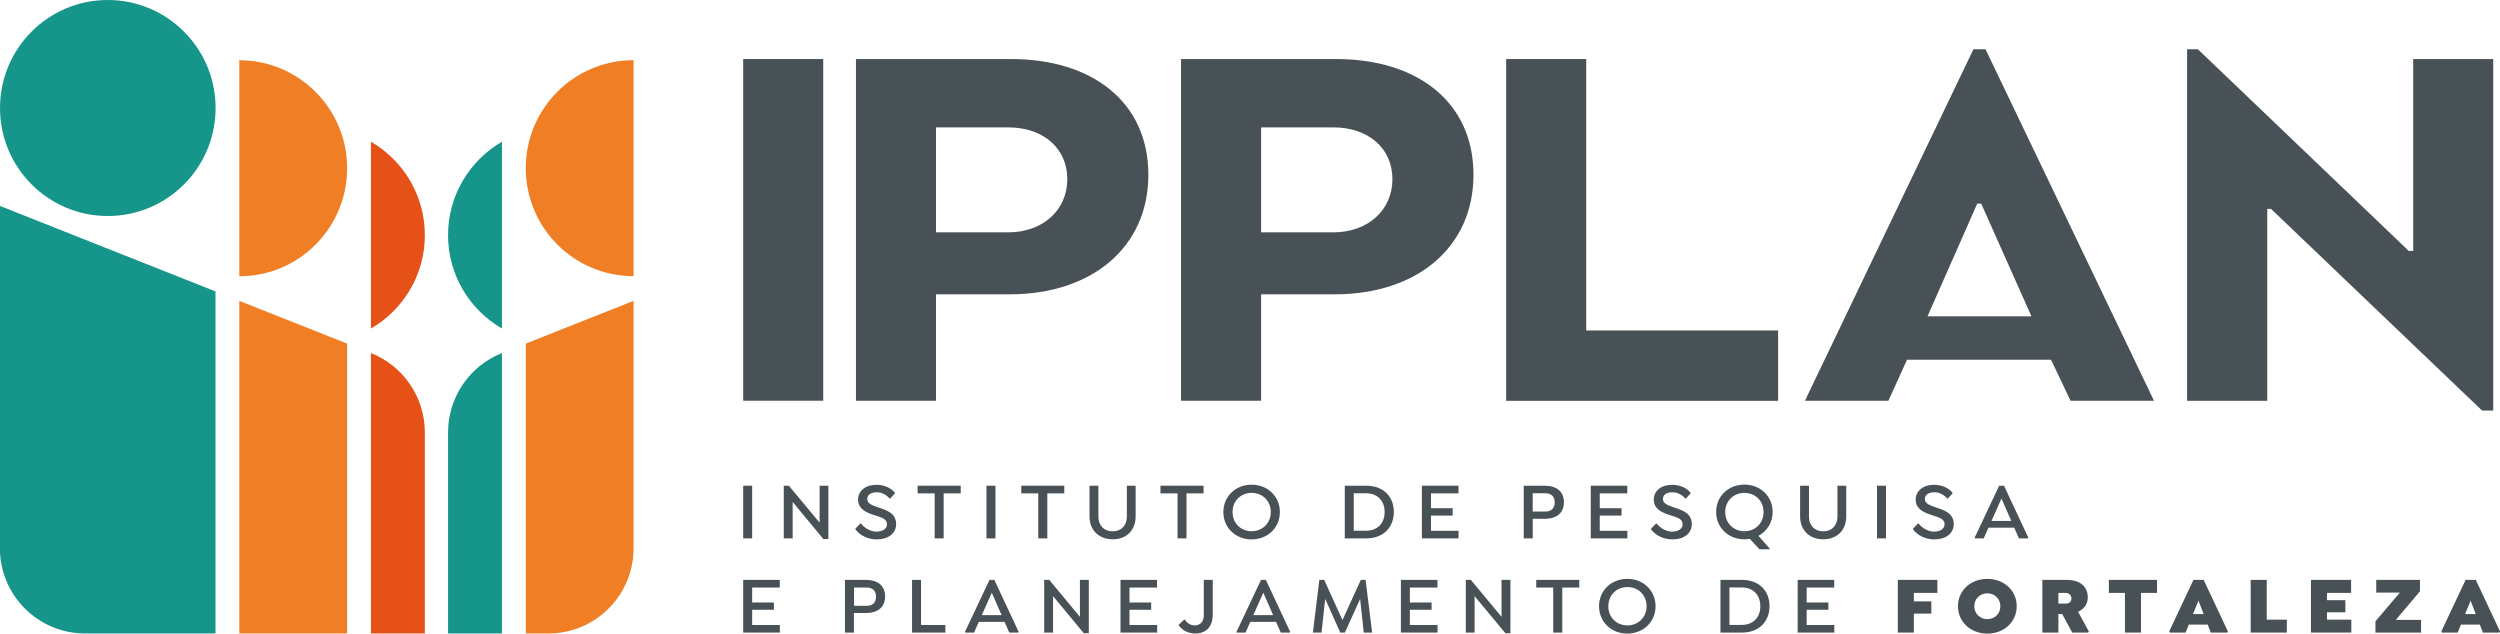 <?xml version="1.0" encoding="UTF-8"?>
<svg id="Layer_2" data-name="Layer 2" xmlns="http://www.w3.org/2000/svg" viewBox="0 0 247.68 62.77">
  <defs>
    <style>
      .cls-1 {
        fill: #16958b;
      }

      .cls-2 {
        fill: #e55117;
      }

      .cls-3 {
        fill: #485156;
      }

      .cls-4 {
        fill: #ef7e25;
      }
    </style>
  </defs>
  <g id="Layer_12" data-name="Layer 12">
    <g>
      <path class="cls-1" d="M10.68,0C4.78,0,0,4.79,0,10.7s4.78,10.7,10.68,10.7,10.68-4.79,10.68-10.7S16.57,0,10.68,0"/>
      <polygon class="cls-4" points="23.71 62.76 34.39 62.76 34.39 34.04 23.71 29.81 23.71 62.76"/>
      <path class="cls-2" d="M36.75,34.98v27.78h5.34v-19.92c0-3.47-2.12-6.59-5.34-7.86"/>
      <path class="cls-2" d="M42.09,23.3c0,3.96-2.15,7.4-5.34,9.25V14.04c3.19,1.85,5.34,5.3,5.34,9.25h0Z"/>
      <path class="cls-1" d="M49.73,34.98v27.78h-5.34v-19.92c0-3.47,2.12-6.59,5.34-7.86"/>
      <path class="cls-1" d="M44.39,23.3c0,3.96,2.15,7.4,5.34,9.25V14.04c-3.19,1.85-5.34,5.3-5.34,9.25h0Z"/>
      <path class="cls-1" d="M21.35,28.87v33.89h-12.92c-4.66,0-8.44-3.78-8.44-8.45V20.4l21.35,8.47Z"/>
      <path class="cls-4" d="M62.77,29.81v24.5c0,4.67-3.78,8.45-8.43,8.45h-2.24v-28.72l10.68-4.24Z"/>
      <path class="cls-4" d="M23.71,5.97c5.9,0,10.68,4.79,10.68,10.7s-4.78,10.7-10.68,10.7V5.97Z"/>
      <path class="cls-4" d="M62.77,27.36c-5.9,0-10.68-4.79-10.68-10.7s4.78-10.7,10.68-10.7v21.4Z"/>
      <rect class="cls-3" x="73.63" y="5.85" width="7.93" height="33.85"/>
      <path class="cls-3" d="M84.8,5.85h15.38c8.03,0,13.59,4.26,13.59,11.46s-5.61,11.85-13.74,11.85h-7.3v10.54h-7.93V5.85ZM99.89,23.02c3.39,0,5.85-2.18,5.85-5.27s-2.42-5.13-5.85-5.13h-7.16v10.4h7.16Z"/>
      <path class="cls-3" d="M117.01,5.85h15.38c8.03,0,13.59,4.26,13.59,11.46s-5.61,11.85-13.74,11.85h-7.3v10.54h-7.93V5.85ZM132.1,23.02c3.39,0,5.85-2.18,5.85-5.27s-2.42-5.13-5.85-5.13h-7.16v10.4h7.16Z"/>
      <polygon class="cls-3" points="149.22 5.85 157.15 5.85 157.15 32.74 176.16 32.74 176.16 39.71 149.22 39.71 149.22 5.85"/>
      <path class="cls-3" d="M195.5,4.88h1.21l16.69,34.82h-8.27l-1.93-4.06h-14.27l-1.84,4.06h-8.27l16.69-34.82ZM201.26,31.34l-4.98-11.17h-.39l-4.93,11.17h10.3Z"/>
      <polygon class="cls-3" points="225 20.7 224.62 20.7 224.62 39.71 216.68 39.71 216.68 4.88 217.75 4.88 238.64 24.86 239.08 24.86 239.08 5.85 247.01 5.85 247.01 40.67 245.9 40.67 225 20.7"/>
      <rect class="cls-3" x="73.63" y="48.12" width=".89" height="5.22"/>
      <polygon class="cls-3" points="82.07 48.12 82.07 53.4 81.57 53.4 78.53 49.73 78.53 53.34 77.65 53.34 77.65 48.12 78.15 48.12 81.2 51.78 81.2 48.12 82.07 48.12"/>
      <path class="cls-3" d="M84.75,52.44v-.07l.48-.5h.07c.38.48.99.8,1.52.8.66,0,1.05-.31,1.05-.72,0-.63-.67-.7-1.45-.98-.62-.22-1.41-.56-1.41-1.48,0-.85.74-1.46,1.82-1.46.82,0,1.47.34,1.83.79v.07l-.47.5h-.06c-.28-.33-.71-.62-1.28-.62s-.93.26-.93.66c0,.44.43.6.92.78.88.31,1.94.55,1.94,1.72,0,.94-.82,1.51-1.91,1.51-.86,0-1.66-.37-2.13-1"/>
      <polygon class="cls-3" points="93.49 53.34 92.6 53.34 92.6 48.88 90.91 48.88 90.91 48.12 95.18 48.12 95.18 48.88 93.49 48.88 93.49 53.34"/>
      <rect class="cls-3" x="97.73" y="48.12" width=".89" height="5.22"/>
      <polygon class="cls-3" points="103.76 53.34 102.86 53.34 102.86 48.88 101.18 48.88 101.18 48.12 105.44 48.12 105.44 48.88 103.76 48.88 103.76 53.34"/>
      <path class="cls-3" d="M108.82,48.12v3.07c0,.87.56,1.45,1.41,1.45s1.41-.58,1.41-1.45v-3.07h.87v3.05c0,1.36-.91,2.26-2.27,2.26s-2.3-.9-2.3-2.26v-3.05h.89Z"/>
      <polygon class="cls-3" points="117.55 53.34 116.66 53.34 116.66 48.88 114.97 48.88 114.97 48.12 119.24 48.12 119.24 48.88 117.55 48.88 117.55 53.34"/>
      <path class="cls-3" d="M121.2,50.73c0-1.55,1.21-2.71,2.8-2.71s2.8,1.16,2.8,2.71-1.21,2.71-2.8,2.71-2.8-1.16-2.8-2.71M125.9,50.73c0-1.11-.83-1.9-1.9-1.9s-1.89.79-1.89,1.9.83,1.9,1.89,1.9,1.9-.79,1.9-1.9"/>
      <path class="cls-3" d="M138.09,50.72c0,1.57-1.08,2.62-2.73,2.62h-2.13v-5.22h2.13c1.65,0,2.73,1.04,2.73,2.6M137.18,50.73c0-1.13-.73-1.86-1.84-1.86h-1.22v3.71h1.22c1.11,0,1.84-.72,1.84-1.86"/>
      <polygon class="cls-3" points="141.77 48.88 141.77 50.35 143.92 50.35 143.92 51.08 141.77 51.08 141.77 52.59 144.5 52.59 144.5 53.34 140.87 53.34 140.87 48.12 144.5 48.12 144.5 48.88 141.77 48.88"/>
      <path class="cls-3" d="M154.94,49.76c0,1.03-.67,1.64-1.92,1.64h-1.17v1.94h-.89v-5.22h2.06c1.24,0,1.92.61,1.92,1.64M154.03,49.78c0-.59-.35-.91-.92-.91h-1.26v1.81h1.26c.57,0,.92-.32.92-.9"/>
      <polygon class="cls-3" points="158.49 48.88 158.49 50.35 160.65 50.35 160.65 51.08 158.49 51.08 158.49 52.59 161.23 52.59 161.23 53.34 157.6 53.34 157.6 48.12 161.22 48.12 161.22 48.88 158.49 48.88"/>
      <path class="cls-3" d="M163.58,52.44v-.07l.48-.5h.07c.38.48.99.8,1.52.8.66,0,1.05-.31,1.05-.72,0-.63-.67-.7-1.45-.98-.62-.22-1.41-.56-1.41-1.48,0-.85.74-1.46,1.82-1.46.82,0,1.47.34,1.83.79v.07l-.47.5h-.06c-.28-.33-.71-.62-1.28-.62s-.93.26-.93.66c0,.44.43.6.92.78.88.31,1.94.55,1.94,1.72,0,.94-.82,1.51-1.91,1.51-.86,0-1.66-.37-2.13-1"/>
      <path class="cls-3" d="M174.22,53.1l1.11,1.25-.03.07h-.99l-.95-1.04c-.17.03-.35.05-.54.05-1.59,0-2.8-1.16-2.8-2.71s1.21-2.71,2.8-2.71,2.8,1.16,2.8,2.71c0,1.04-.55,1.91-1.41,2.37M172.82,52.63c1.08,0,1.9-.79,1.9-1.9s-.83-1.9-1.9-1.9-1.9.8-1.9,1.9.83,1.9,1.9,1.9"/>
      <path class="cls-3" d="M179.22,48.12v3.07c0,.87.56,1.45,1.41,1.45s1.41-.58,1.41-1.45v-3.07h.87v3.05c0,1.36-.91,2.26-2.27,2.26s-2.3-.9-2.3-2.26v-3.05h.89Z"/>
      <rect class="cls-3" x="185.96" y="48.12" width=".89" height="5.22"/>
      <path class="cls-3" d="M189.53,52.44v-.07l.48-.5h.07c.38.48.99.8,1.52.8.66,0,1.05-.31,1.05-.72,0-.63-.67-.7-1.45-.98-.62-.22-1.41-.56-1.41-1.48,0-.85.74-1.46,1.82-1.46.82,0,1.47.34,1.83.79v.07l-.47.5h-.06c-.28-.33-.71-.62-1.28-.62s-.93.26-.93.66c0,.44.43.6.92.78.88.31,1.94.55,1.94,1.72,0,.94-.82,1.51-1.91,1.51-.86,0-1.66-.37-2.13-1"/>
      <path class="cls-3" d="M200.95,53.27l-.04.07h-.89l-.47-1.06h-2.55l-.47,1.06h-.86l-.04-.07,2.43-5.15h.48l2.41,5.15ZM199.26,51.61l-.97-2.22-.99,2.22h1.96Z"/>
      <polygon class="cls-3" points="74.52 58.21 74.52 59.69 76.67 59.69 76.67 60.41 74.52 60.41 74.52 61.92 77.26 61.92 77.26 62.67 73.63 62.67 73.63 57.45 77.25 57.45 77.25 58.21 74.52 58.21"/>
      <path class="cls-3" d="M87.69,59.09c0,1.03-.67,1.64-1.92,1.64h-1.17v1.94h-.89v-5.22h2.06c1.24,0,1.92.61,1.92,1.64M86.79,59.12c0-.59-.35-.91-.92-.91h-1.26v1.81h1.26c.57,0,.92-.32.92-.9"/>
      <polygon class="cls-3" points="93.66 62.67 90.36 62.67 90.36 57.45 91.25 57.45 91.25 61.92 93.66 61.92 93.66 62.67"/>
      <path class="cls-3" d="M100.92,62.6l-.04.07h-.89l-.47-1.06h-2.55l-.47,1.06h-.86l-.04-.07,2.43-5.15h.48l2.41,5.15ZM99.23,60.94l-.97-2.22-.99,2.22h1.96Z"/>
      <polygon class="cls-3" points="107.87 57.45 107.87 62.73 107.37 62.73 104.33 59.06 104.33 62.67 103.45 62.67 103.45 57.45 103.95 57.45 106.99 61.11 106.99 57.45 107.87 57.45"/>
      <polygon class="cls-3" points="111.9 58.21 111.9 59.69 114.05 59.69 114.05 60.41 111.9 60.41 111.9 61.92 114.64 61.92 114.64 62.67 111.01 62.67 111.01 57.45 114.63 57.45 114.63 58.21 111.9 58.21"/>
      <path class="cls-3" d="M120.15,57.45v3.41c0,1.31-.73,1.9-1.73,1.9-.79,0-1.33-.38-1.64-.8v-.07l.54-.5h.06c.18.25.48.57.99.57s.89-.35.89-1v-3.51h.89Z"/>
      <path class="cls-3" d="M127.82,62.6l-.04.07h-.89l-.47-1.06h-2.55l-.47,1.06h-.86l-.04-.07,2.43-5.15h.48l2.41,5.15ZM126.13,60.94l-.97-2.22-.99,2.22h1.96Z"/>
      <polygon class="cls-3" points="135.11 62.67 134.75 59.34 133.24 62.67 132.78 62.67 131.29 59.33 130.93 62.67 130.07 62.67 130.71 57.45 131.19 57.45 133 61.43 134.82 57.45 135.29 57.45 135.94 62.67 135.11 62.67"/>
      <polygon class="cls-3" points="139.68 58.21 139.68 59.69 141.83 59.69 141.83 60.41 139.68 60.41 139.68 61.92 142.42 61.92 142.42 62.67 138.79 62.67 138.79 57.45 142.41 57.45 142.41 58.21 139.68 58.21"/>
      <polygon class="cls-3" points="149.64 57.45 149.64 62.73 149.14 62.73 146.09 59.06 146.09 62.67 145.22 62.67 145.22 57.45 145.72 57.45 148.76 61.11 148.76 57.45 149.64 57.45"/>
      <polygon class="cls-3" points="154.78 62.67 153.88 62.67 153.88 58.21 152.2 58.21 152.2 57.45 156.46 57.45 156.46 58.21 154.78 58.21 154.78 62.67"/>
      <path class="cls-3" d="M158.42,60.06c0-1.55,1.21-2.71,2.8-2.71s2.8,1.16,2.8,2.71-1.21,2.71-2.8,2.71-2.8-1.16-2.8-2.71M163.13,60.06c0-1.11-.83-1.9-1.9-1.9s-1.89.79-1.89,1.9.83,1.9,1.89,1.9,1.9-.79,1.9-1.9"/>
      <path class="cls-3" d="M175.31,60.05c0,1.57-1.08,2.62-2.73,2.62h-2.13v-5.22h2.13c1.65,0,2.73,1.04,2.73,2.6M174.4,60.06c0-1.13-.73-1.86-1.84-1.86h-1.22v3.71h1.22c1.11,0,1.84-.72,1.84-1.86"/>
      <polygon class="cls-3" points="178.99 58.21 178.99 59.69 181.14 59.69 181.14 60.41 178.99 60.41 178.99 61.92 181.73 61.92 181.73 62.67 178.1 62.67 178.1 57.45 181.72 57.45 181.72 58.21 178.99 58.21"/>
      <polygon class="cls-3" points="189.61 58.74 189.61 59.58 191.34 59.58 191.34 60.79 189.61 60.79 189.61 62.67 188.02 62.67 188.02 57.45 191.94 57.45 191.94 58.74 189.61 58.74"/>
      <path class="cls-3" d="M193.98,60.06c0-1.55,1.25-2.71,2.91-2.71s2.91,1.16,2.91,2.71-1.25,2.71-2.91,2.71-2.91-1.16-2.91-2.71M198.18,60.06c0-.75-.58-1.28-1.29-1.28s-1.29.53-1.29,1.28.58,1.28,1.29,1.28,1.29-.53,1.29-1.28"/>
      <path class="cls-3" d="M206.95,62.55l-.07.12h-1.58l-.99-1.83h-.38v1.83h-1.59v-5.22h2.39c1.37,0,2.11.67,2.11,1.74,0,.68-.39,1.16-.96,1.42l1.06,1.94ZM203.93,59.8h.74c.3,0,.55-.17.55-.51s-.26-.55-.55-.55h-.74v1.06Z"/>
      <polygon class="cls-3" points="212.11 62.67 210.52 62.67 210.52 58.74 208.93 58.74 208.93 57.45 213.7 57.45 213.7 58.74 212.11 58.74 212.11 62.67"/>
      <path class="cls-3" d="M220.72,62.55l-.07.12h-1.62l-.31-.79h-1.87l-.32.79h-1.55l-.07-.12,2.4-5.1h1.01l2.4,5.1ZM218.32,60.84l-.51-1.33-.55,1.33h1.05Z"/>
      <polygon class="cls-3" points="226.56 62.67 222.98 62.67 222.98 57.45 224.57 57.45 224.57 61.39 226.56 61.39 226.56 62.67"/>
      <polygon class="cls-3" points="230.54 58.74 230.54 59.46 232.36 59.46 232.36 60.66 230.54 60.66 230.54 61.39 232.95 61.39 232.95 62.67 228.95 62.67 228.95 57.45 232.93 57.45 232.93 58.74 230.54 58.74"/>
      <polygon class="cls-3" points="239.86 61.41 239.86 62.67 235.34 62.67 235.34 61.55 237.76 58.71 235.42 58.71 235.42 57.45 239.75 57.45 239.75 58.58 237.36 61.41 239.86 61.41"/>
      <path class="cls-3" d="M247.68,62.55l-.07.12h-1.62l-.31-.79h-1.87l-.32.79h-1.55l-.07-.12,2.4-5.1h1.01l2.4,5.1ZM245.28,60.84l-.51-1.33-.55,1.33h1.05Z"/>
    </g>
  </g>
</svg>
